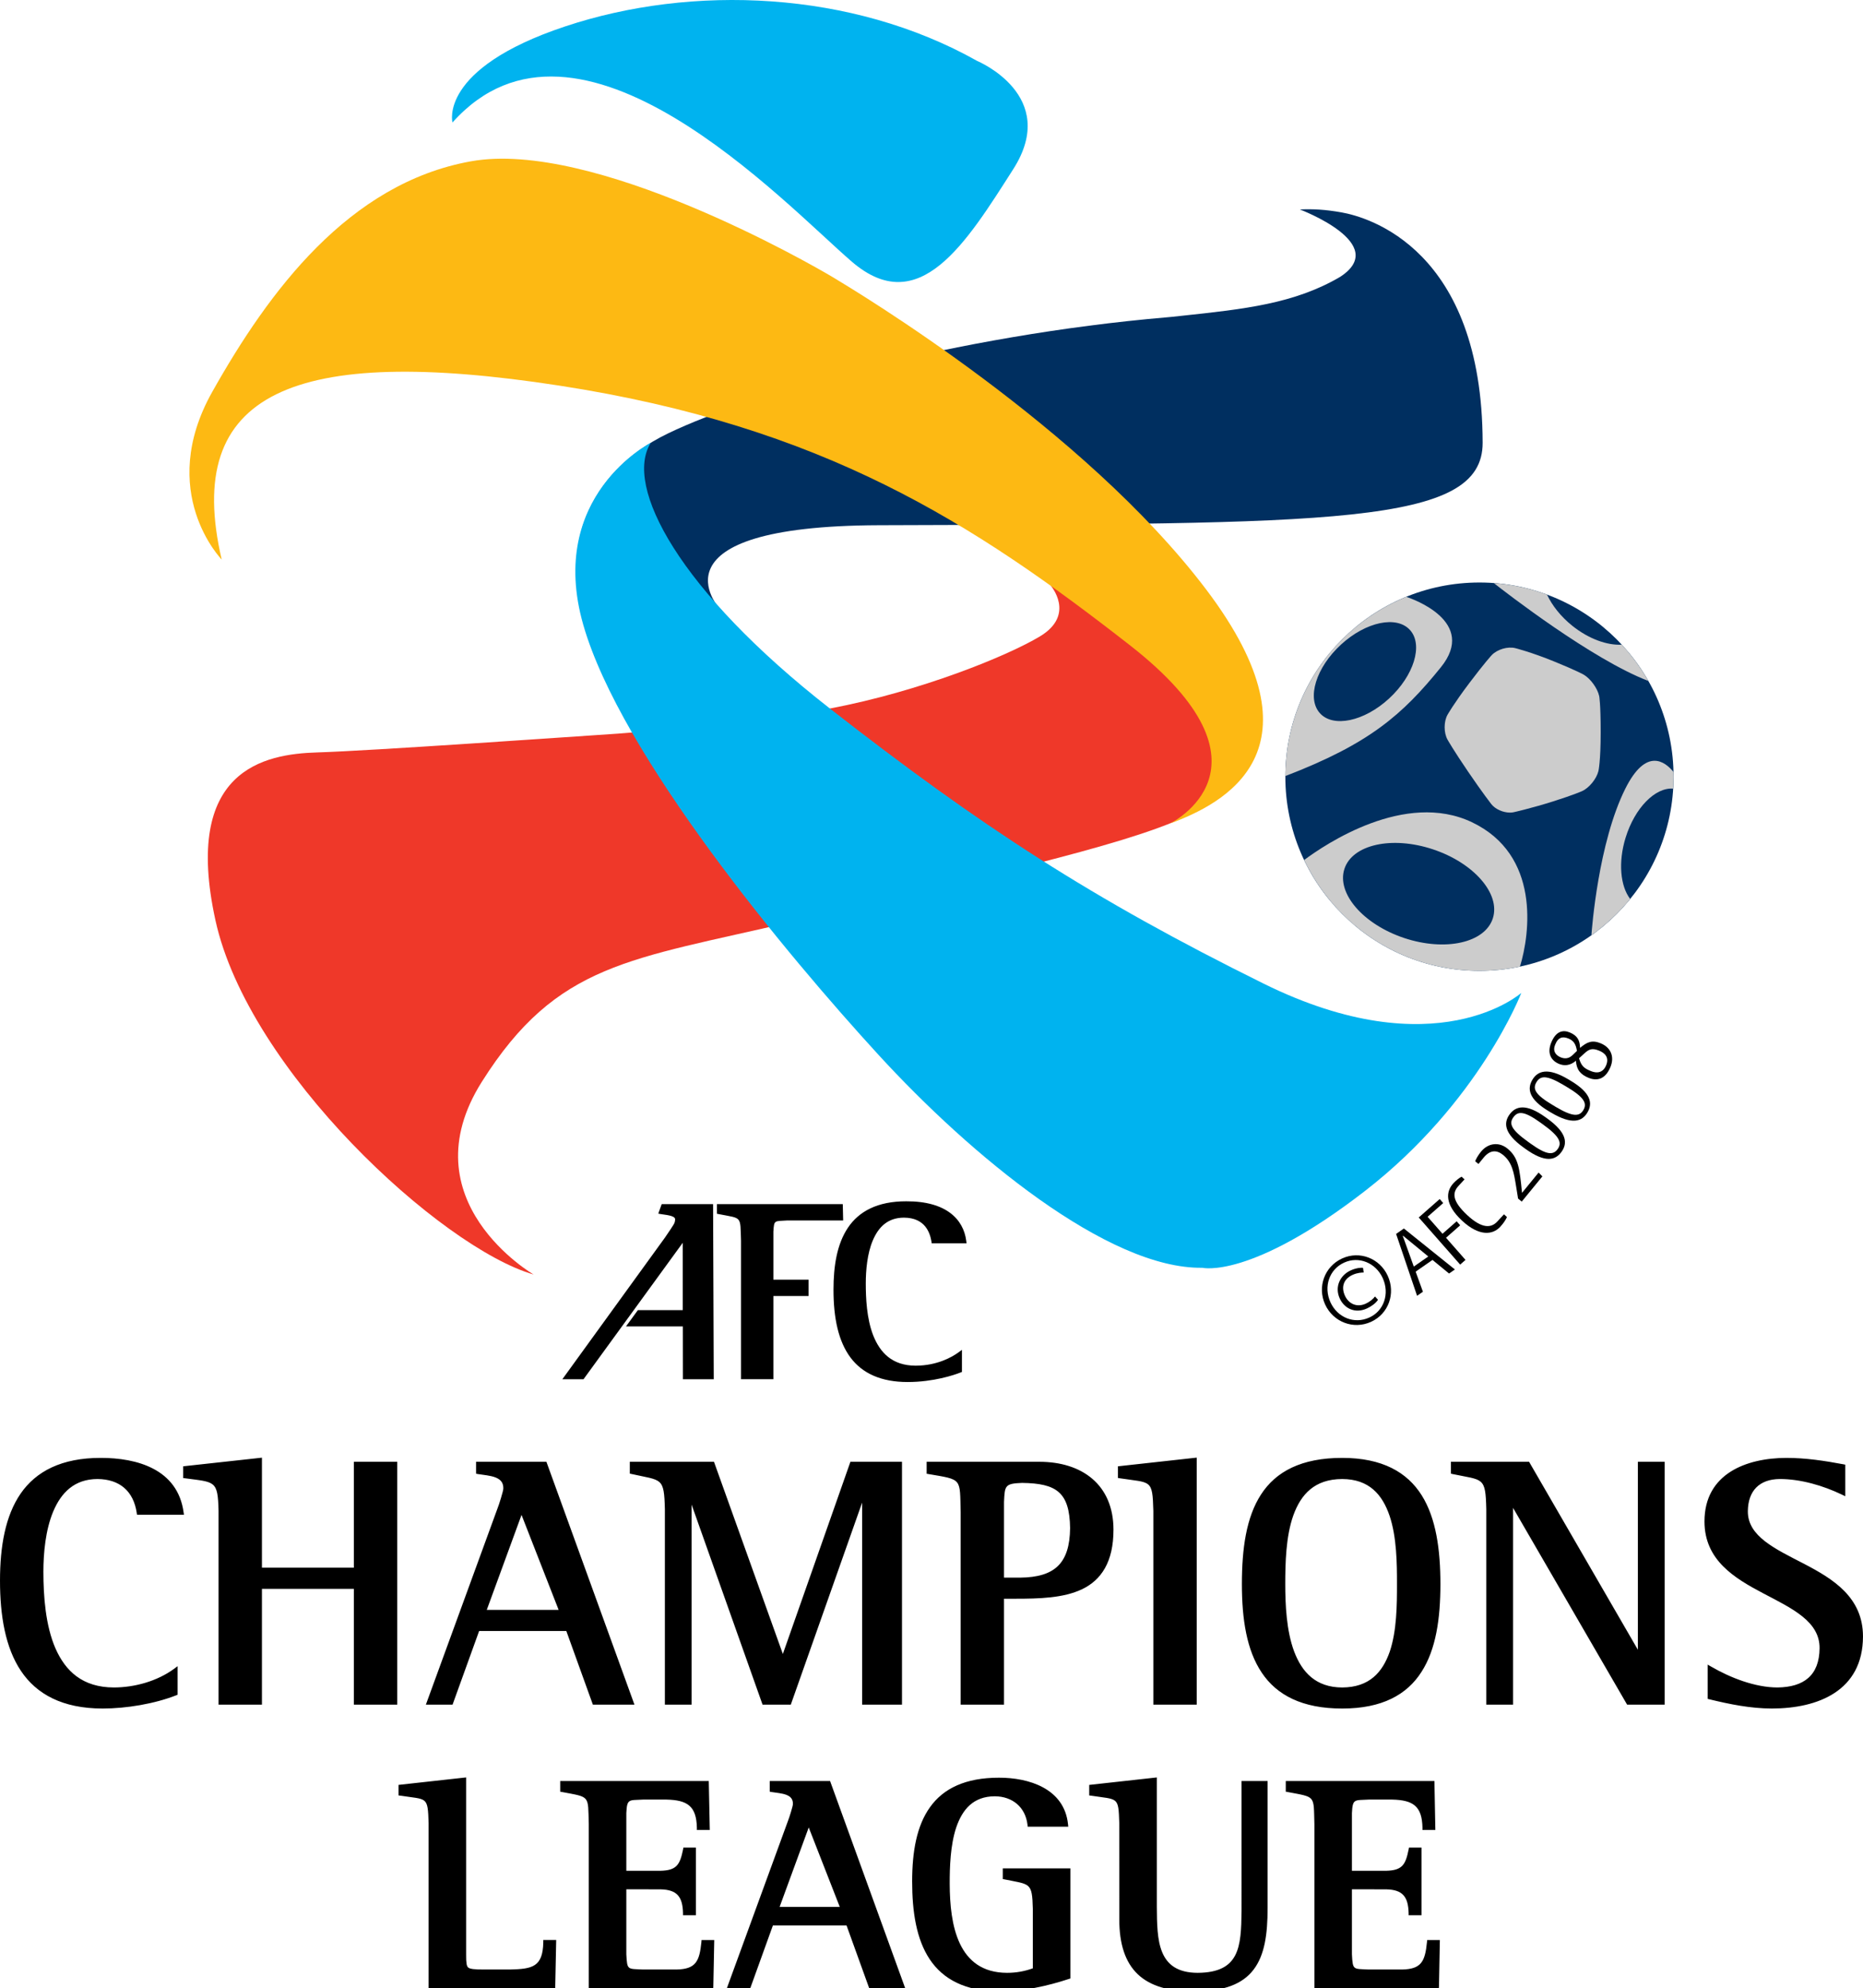 <svg version="1.1" id="Layer_1" xmlns="http://www.w3.org/2000/svg" xmlns:xlink="http://www.w3.org/1999/xlink" x="0px" y="0px" width="260.616px" height="278.034px" viewBox="0 0 260.616 278.034" xml:space="preserve">
<g>
	<circle fill="#002F60" cx="206.961" cy="108.618" r="27.154"></circle>
	<path fill="#EF3829" d="M165.437,114.403c3.781-1.722,9.205-5.894,1.524-15.753c-7.673-9.87-20.007-16.792-20.007-16.792
		s3.603,4.092-1.478,7.143c-4.547,2.731-16.665,7.677-29.383,10.088c0,0-23.025,3.068-29.601,3.507
		c-6.58,0.436-34.649,2.409-42.103,2.632c-7.454,0.221-18.858,2.408-14.254,23.46c4.606,21.046,31.576,45.828,44.514,49.556
		c0,0-17.76-10.307-7.237-26.965c10.526-16.673,20.742-17.043,43.417-22.373C136.923,122.768,156.679,118.393,165.437,114.403z"></path>
	<path fill="#002F60" d="M93.477,60.601c11.994-5.771,40.378-13.72,69.798-16.227c0,0,0.679-0.055,2.062-0.212
		c8.71-0.93,15.735-1.686,22.124-5.434c7.159-4.633-5.628-9.435-5.628-9.435c1.843-0.085,3.556,0.007,5.831,0.41
		c3.741,0.662,19.691,5.143,19.745,32.213c0.023,11.582-20.846,11.323-84.441,11.537c-32.842,0.109-22.33,11.642-22.33,11.642
		l-19.764-8.497C80.874,76.599,81.479,66.363,93.477,60.601z"></path>
	<path fill="#CCCCCC" d="M221.556,94.359c0,0-0.931-0.542-4.148-1.851c-3.212-1.31-5.419-1.859-5.419-1.859
		c-1.067-0.276-2.557,0.169-3.318,0.98c0,0-0.936,0.999-3.128,3.9c-2.19,2.903-3.039,4.414-3.039,4.414
		c-0.551,0.963-0.551,2.545,0,3.515c0,0,0.849,1.503,2.883,4.482c2.033,2.984,3.223,4.504,3.223,4.504
		c0.564,0.729,1.655,1.198,2.622,1.198c0.201,0,0.392-0.017,0.567-0.063c0,0,2.558-0.579,5.454-1.498
		c2.902-0.918,4.053-1.437,4.053-1.437c1.003-0.451,2.037-1.723,2.298-2.811c0,0,0.316-1.316,0.316-5.416
		c0-4.103-0.208-5.066-0.208-5.066C223.481,96.266,222.502,94.919,221.556,94.359z"></path>
	<path fill="#CCCCCC" d="M205.902,114.987c-9.345-4.443-20.511,3.083-23.466,5.288c4.363,9.164,13.706,15.497,24.524,15.497
		c1.945,0,3.841-0.208,5.671-0.598C214.048,130.541,215.497,119.551,205.902,114.987z M208.834,128.432
		c-1.103,3.43-6.649,4.659-12.383,2.759c-5.732-1.908-9.487-6.23-8.385-9.659c1.101-3.422,6.646-4.659,12.383-2.753
		C206.182,120.683,209.936,125.002,208.834,128.432z"></path>
	<path fill="#CCCCCC" d="M201.571,93.31c5.146-6.369-3.962-9.552-4.85-9.843c-9.895,4.033-16.882,13.729-16.913,25.065
		C191.551,104.028,196.187,99.972,201.571,93.31z M194.305,97.702c-3.484,3.199-7.818,4.107-9.673,2.028
		c-1.857-2.086-0.538-6.369,2.951-9.574c3.484-3.205,7.813-4.117,9.676-2.031C199.116,90.204,197.794,94.498,194.305,97.702z"></path>
	<path fill="#CCCCCC" d="M228.047,125.72c-1.371-1.782-1.706-5.116-0.643-8.563c1.29-4.19,4.151-7.064,6.655-6.866
		c0.033-0.557,0.056-1.117,0.056-1.682c0-0.221-0.011-0.439-0.017-0.659c-1.168-1.44-3.809-3.481-6.725,2.334
		c-3.786,7.563-4.689,19.646-4.749,20.506C224.655,129.354,226.48,127.647,228.047,125.72z"></path>
	<path fill="#CCCCCC" d="M226.872,90.159c-2.029,0.113-4.601-0.787-6.913-2.634c-1.64-1.309-2.838-2.861-3.549-4.37
		c-2.343-0.87-4.841-1.419-7.439-1.609c1.593,1.25,13.714,10.662,21.615,13.686C229.544,93.397,228.298,91.695,226.872,90.159z"></path>
	<path fill="#00B3EF" d="M63.297,17.128c0,0-2.021-7.51,15.737-13.424c17.762-5.922,40.128-5.044,57.671,4.823
		c0,0,11.617,4.823,5.04,15.128c-6.577,10.302-13.154,21.046-22.583,12.941C109.736,28.478,80.884-2.551,63.297,17.128z"></path>
	<path fill="#FDB913" d="M31.015,78.256c0,0-9.21-9.43-1.318-23.463C37.591,40.76,48.774,25.631,65.878,22.56
		c17.103-3.071,47.366,14.25,50.653,16.223c3.289,1.977,35.081,21.053,52.188,43.641c17.104,22.581,2.448,30.001-5.075,32.757
		c0,0,16.329-7.849-5.597-24.954C136.121,73.12,115.215,59.615,78.16,53.915C41.101,48.215,25.532,54.793,31.015,78.256z"></path>
	<path fill="#00B3EF" d="M91.037,61.927c0,0-14.618,7.404-9.442,25.459c5.236,18.265,28.41,46.075,41.299,60.136
		c12.887,14.063,32.117,29.973,45.3,29.779c0,0,6.733,1.66,22.746-10.737c16.014-12.4,21.877-27.705,21.877-27.705
		s-11.917,10.617-36.032-1.289c-24.114-11.919-39.569-22-60.691-38.481C94.967,82.6,87.233,67.978,91.037,61.927z"></path>
	<path d="M128.077,190.993c-3.286-0.013-4.959-1.833-5.916-4.215c-0.935-2.385-1.046-5.306-1.046-7.287
		c0-1.809,0.195-4.15,0.978-6.007c0.791-1.856,2.065-3.183,4.353-3.194c3.034,0.012,3.653,2.194,3.854,3.324l0.035,0.261h4.875
		l-0.044-0.352c-0.384-2.986-2.786-5.546-8.396-5.518c-4.023-0.007-6.63,1.418-8.157,3.701c-1.534,2.289-2.016,5.361-2.016,8.662
		c0,4.018,0.703,7.231,2.371,9.478c1.669,2.237,4.306,3.432,7.996,3.432h0.016c3.573,0,6.477-0.966,7.383-1.329l0.202-0.078v-3.09
		l-0.496,0.362C133.184,189.786,131.084,190.993,128.077,190.993 M108.19,172.215c0.103-1.609,0.112-1.418,1.924-1.53h7.836
		l-0.054-2.284h-17.602v1.344l0.259,0.051c3.293,0.654,2.988,0.175,3.109,3.732v19.359h4.526v-11.634h4.918v-2.291h-4.918V172.215z
		 M92.565,168.401l-0.353,0.979l-0.122,0.35l0.367,0.065c1.221,0.165,2.062,0.302,1.982,0.799c0,0.11-0.026,0.266-0.094,0.458
		c-0.041,0.134-0.907,1.438-1.317,2.017l-14.358,19.818h2.96l13.881-19.084l0.002,9.42h-6.279l-1.668,2.283h7.958l0.008,7.381h4.313
		l-0.092-24.486H92.565z"></path>
	<path d="M13.636,206.843c3.099,0.023,5.041,1.688,5.492,4.742l0.037,0.254h6.569l-0.052-0.35c-0.83-6.033-6.518-7.607-11.598-7.6
		c-5.466-0.005-9.046,1.88-11.196,4.989c-2.145,3.113-2.886,7.386-2.888,12.169c0.002,4.904,0.743,9.361,2.925,12.626
		c2.181,3.26,5.825,5.266,11.419,5.266h0.039c3.261,0,7.197-0.646,10.267-1.848l0.196-0.081v-3.993l-0.492,0.366
		c-2.362,1.732-5.524,2.612-8.437,2.612c-4.364-0.013-6.753-2.276-8.16-5.467c-1.385-3.178-1.687-7.274-1.687-10.723
		c0-2.557,0.285-5.843,1.386-8.447C8.57,208.741,10.409,206.853,13.636,206.843 M49.5,219.247H36.643v-15.388l-11.024,1.207v1.643
		l0.275,0.031c4.214,0.566,4.572,0.276,4.68,4.548v27.109h6.069v-16.195H49.5v16.195h6.07v-33.962H49.5V219.247z M59.576,238.397
		h3.733l3.717-10.3h12.197l3.714,10.3h5.816l-12.315-33.962h-9.841v1.664l0.259,0.051c1.636,0.254,3.604,0.283,3.555,2.018
		c0.017,0.295-0.633,2.364-0.82,2.803L59.576,238.397z M72.958,211.863l5.189,13.28H68.095L72.958,211.863z M93.01,211.088v27.309
		h3.739v-27.971l9.925,27.971h3.951l9.977-28.256v28.256h5.577v-33.962h-7.216l-9.451,26.877l-9.633-26.877H88.105v1.652
		l0.249,0.055C92.585,207.1,92.901,206.514,93.01,211.088 M155.764,213.912c0-3.115-1.103-5.515-2.96-7.1
		c-1.863-1.596-4.454-2.377-7.407-2.377h-15.769v1.672l0.265,0.043c4.765,0.815,4.365,0.524,4.495,5.332v26.915h6.064v-14.812h1.536
		c3.387,0,6.786-0.086,9.397-1.336C154.014,220.988,155.775,218.481,155.764,213.912 M142.719,220.635h-2.267V210.05
		c0.106-2.282,0.106-2.569,2.515-2.663c4.804,0.064,6.661,1.28,6.729,6.327C149.64,218.659,147.532,220.581,142.719,220.635
		 M161.342,211.288v27.109h6.067v-34.545l-11.021,1.214v1.633l0.267,0.041C161.045,207.412,161.217,206.812,161.342,211.288
		 M187.759,203.89c-5.708-0.005-9.281,1.914-11.356,5.119c-2.072,3.194-2.673,7.577-2.675,12.53
		c0.002,4.918,0.666,9.244,2.776,12.383c2.099,3.142,5.671,5.027,11.255,5.018h0.044c5.517,0,9.009-1.929,11.036-5.103
		c2.049-3.159,2.658-7.485,2.662-12.298c-0.004-4.797-0.598-9.194-2.616-12.415C196.851,205.888,193.353,203.885,187.759,203.89
		 M194.415,230.981c-1.013,2.897-2.854,4.996-6.656,5.016c-3.695-0.013-5.621-2.132-6.724-5.042c-1.083-2.907-1.24-6.575-1.24-9.415
		c0-2.934,0.082-6.674,1.13-9.614c1.064-2.948,2.984-5.07,6.834-5.082c3.771,0.012,5.622,2.178,6.635,5.157
		c0.996,2.967,1.036,6.701,1.03,9.539C195.43,224.417,195.396,228.079,194.415,230.981 M229.123,230.719l-15.219-26.284h-10.939
		v1.656l0.247,0.059c4.288,0.906,4.598,0.313,4.706,4.938v27.309h3.746V210.88l15.953,27.517h5.251v-33.962h-3.745V230.719z
		 M252.395,218.716c-4.066-2.108-7.918-3.846-7.888-7.379c0.031-2.842,1.613-4.468,4.452-4.494c2.907-0.008,6.093,0.92,8.73,2.194
		l0.45,0.216v-4.416l-0.253-0.05c-2.638-0.497-5.282-0.897-7.983-0.897c-5.601,0.012-11.463,2.201-11.463,8.89
		c0,5.416,4.198,7.93,8.218,10.051c4.068,2.134,7.916,3.926,7.883,7.678c-0.035,3.816-2.209,5.438-5.88,5.488
		c-3.133,0-6.621-1.362-9.308-2.929l-0.465-0.269v4.793l0.232,0.058c2.836,0.692,5.783,1.29,8.749,1.29
		c6.433-0.003,12.725-2.456,12.746-10.069C260.614,223.372,256.416,220.813,252.395,218.716 M76.001,271.626
		c-0.061,3.462-1.535,3.744-4.657,3.816h-3.622c-1.343,0.01-2.009-0.079-2.219-0.28c-0.226-0.161-0.303-0.66-0.295-1.754
		c0-0.236,0-0.516,0-0.811v-24.021l-9.459,1.044v1.475l0.267,0.031c3.741,0.588,3.821,0.02,3.941,3.816v23.09h17.715l0.001-0.298
		l0.133-6.419h-1.806V271.626z M98.119,271.603c-0.27,2.674-0.76,3.782-3.484,3.84H89.96c-2.182-0.115-2.225,0.135-2.343-2.132
		v-9.089l4.787,0.007c2.317,0.046,3.088,1.046,3.143,3.315v0.307h1.8v-9.465h-1.749l-0.042,0.254
		c-0.436,2.12-0.873,2.938-3.152,2.991h-4.787v-8.071c0.097-2.039,0.345-1.775,2.343-1.886h3.285
		c2.924,0.069,4.183,0.914,4.242,3.95v0.3h1.804l-0.14-6.846H78.366v1.493l0.262,0.045c3.971,0.758,3.614,0.405,3.738,4.497v22.92
		h17.412l0.011-0.298l0.128-6.419h-1.776L98.119,271.603z M107.678,249.079v1.493l0.261,0.045c1.405,0.221,3.032,0.244,2.98,1.682
		c0.021,0.224-0.535,2-0.691,2.364l-8.539,23.371h3.274l3.156-8.75h10.307l3.159,8.75h5.035l-10.5-28.955H107.678z M109.063,266.68
		l4.07-11.107l4.342,11.107H109.063z M140.279,262.788l0.254,0.048c3.591,0.743,3.851,0.364,3.949,4.116v8.323
		c-1.163,0.416-2.328,0.629-3.603,0.629c-6.903-0.013-8.006-6.709-8.024-12.449c-0.005-2.291,0.081-5.399,0.917-7.899
		c0.863-2.502,2.377-4.329,5.387-4.342c2.476,0.013,4.287,1.52,4.577,3.975l0.029,0.276h5.674l-0.034-0.334
		c-0.508-5.008-5.495-6.529-9.659-6.517c-4.699-0.005-7.785,1.514-9.643,4.119c-1.862,2.592-2.502,6.207-2.502,10.381
		c0,4.265,0.591,8.091,2.458,10.897c1.854,2.785,4.995,4.495,9.86,4.495h0.031c3.13,0,6.644-0.771,9.58-1.746l0.212-0.069v-15.397
		h-9.464V262.788z M199.621,271.603c-0.269,2.674-0.755,3.782-3.479,3.84h-4.671c-2.182-0.115-2.232,0.135-2.35-2.132v-9.089
		l4.792,0.007c2.319,0.046,3.083,1.046,3.14,3.315v0.307h1.801v-9.465h-1.752l-0.046,0.254c-0.428,2.12-0.864,2.938-3.143,2.991
		h-4.792v-8.071c0.1-2.039,0.347-1.775,2.35-1.886h3.285c2.922,0.069,4.179,0.914,4.234,3.95v0.3h1.801l-0.13-6.846h-20.793v1.493
		l0.261,0.045c3.978,0.758,3.622,0.405,3.742,4.497v22.92h17.412l0.016-0.298l0.123-6.419h-1.775L199.621,271.603z M173.681,267.288
		c-0.063,4.97-0.251,8.58-6.139,8.616c-5.662-0.013-5.674-4.615-5.711-9.219v-18.107l-9.46,1.044v1.475l0.266,0.031
		c3.783,0.588,3.82,0.055,3.938,3.816l0.004,13.483c-0.004,3.468,0.838,6.016,2.591,7.683c1.764,1.665,4.377,2.396,7.825,2.396
		h0.031c4.173,0,6.798-1.022,8.339-3.052c1.541-2.019,1.962-4.927,1.962-8.633v-17.743h-3.646V267.288z"></path>
	<g>
		<path d="M187.77,175.99c2.435-1.114,5.249-0.006,6.361,2.433c1.127,2.465,0.123,5.314-2.329,6.434
			c-2.466,1.128-5.307,0.033-6.433-2.432c-1.115-2.439-0.083-5.302,2.385-6.429L187.77,175.99z M188.022,176.583
			c-2.078,0.951-2.897,3.368-1.902,5.549c0.978,2.136,3.335,3.087,5.427,2.13c2.057-0.922,2.877-3.341,1.882-5.519
			c-0.977-2.139-3.341-3.104-5.392-2.167L188.022,176.583z M190.766,177.964c-0.238,0.006-0.846,0.006-1.548,0.328
			c-1.334,0.608-1.601,1.769-1.074,2.916c0.509,1.117,1.652,1.688,2.915,1.11c0.572-0.263,1.046-0.667,1.291-1.005l0.421,0.466
			c-0.364,0.531-0.986,0.955-1.56,1.215c-1.621,0.74-3.141,0.03-3.794-1.402c-0.748-1.635,0.056-3.25,1.533-3.926
			c0.731-0.334,1.46-0.406,1.727-0.356L190.766,177.964z"></path>
		<path d="M202.71,178.105l-2.319-1.902l-2.355,1.641l1.017,2.809l-0.818,0.567l-2.933-8.655l1.089-0.756l7.135,5.729
			L202.71,178.105z M196.269,172.817l-0.036,0.024l1.543,4.291l2.027-1.411L196.269,172.817z"></path>
		<path d="M199.708,170.17l2.086,2.372l1.979-1.743l0.492,0.561l-1.979,1.742l2.724,3.098l-0.747,0.656l-5.795-6.59l2.932-2.578
			l0.493,0.559L199.708,170.17z"></path>
		<path d="M209.865,171.574c-1.089,1.174-2.987,1.314-5.316-0.841c-2.469-2.286-2.306-4.09-1.228-5.255
			c0.366-0.395,0.773-0.713,1.136-0.921l0.416,0.383l-0.835,0.902c-0.881,0.952-0.944,2.095,1.245,4.122
			c2.003,1.855,3.3,1.814,4.171,0.873l0.938-1.013l0.416,0.385C210.637,170.595,210.332,171.067,209.865,171.574z"></path>
		<path d="M215.764,164.52l-2.886,3.525l-0.513-0.419l-0.303-1.874c-0.283-1.728-0.517-3.186-1.786-4.226
			c-0.908-0.741-1.837-0.719-2.738,0.381l-0.715,0.876l-0.461-0.377c0.108-0.303,0.415-0.854,0.817-1.344
			c1.006-1.23,2.529-1.392,3.703-0.429c1.538,1.257,1.7,2.779,2.028,6.151l0.021,0.019l2.307-2.82L215.764,164.52z"></path>
		<path d="M218.441,161.087c-0.846,1.177-2.25,1.595-5.063-0.426l-0.257-0.186c-2.733-1.964-2.797-3.438-1.952-4.612
			c0.854-1.188,2.314-1.565,4.992,0.357l0.281,0.2C219.232,158.427,219.295,159.9,218.441,161.087z M215.453,156.969
			c-2.229-1.601-3.11-1.604-3.746-0.72s-0.344,1.706,2.022,3.406l0.38,0.274c2.229,1.603,3.159,1.654,3.794,0.771
			s0.285-1.767-2.081-3.465L215.453,156.969z"></path>
		<path d="M222.065,155.583c-0.738,1.245-2.102,1.786-5.08,0.017l-0.273-0.16c-2.896-1.717-3.089-3.182-2.35-4.427
			c0.746-1.259,2.169-1.764,5.007-0.08l0.297,0.176C222.621,152.861,222.813,154.323,222.065,155.583z M218.729,151.741
			c-2.361-1.402-3.239-1.329-3.798-0.391c-0.556,0.937-0.191,1.729,2.314,3.216l0.402,0.241c2.363,1.399,3.295,1.373,3.851,0.437
			c0.554-0.939,0.127-1.787-2.377-3.271L218.729,151.741z"></path>
		<path d="M225.283,149.234c-0.683,1.646-1.818,2.014-3.068,1.497c-1.1-0.457-1.67-1.096-1.757-2.371l-0.012-0.005
			c-0.816,0.71-1.657,0.72-2.349,0.437c-1.132-0.471-1.707-1.501-1.092-2.992c0.685-1.66,1.693-1.782,2.584-1.412
			c1.086,0.448,1.419,1.122,1.443,2.149l0.013,0.005c0.94-0.792,1.651-1.14,2.877-0.635
			C225.365,146.503,225.873,147.803,225.283,149.234z M217.592,146.011l-0.06,0.141c-0.332,0.802,0.06,1.412,0.772,1.708
			c0.626,0.259,1.178,0.188,1.7-0.315l0.596-0.574c-0.152-0.898-0.417-1.413-1.183-1.729
			C218.523,144.872,217.949,145.144,217.592,146.011z M221.635,147.323l-0.743,0.679c0.302,1.037,0.682,1.387,1.548,1.745
			l0.13,0.055c0.879,0.362,1.697,0.192,2.113-0.816c0.453-1.096-0.16-1.708-0.95-2.036
			C222.71,146.527,222.28,146.738,221.635,147.323z"></path>
	</g>
</g>
</svg>
